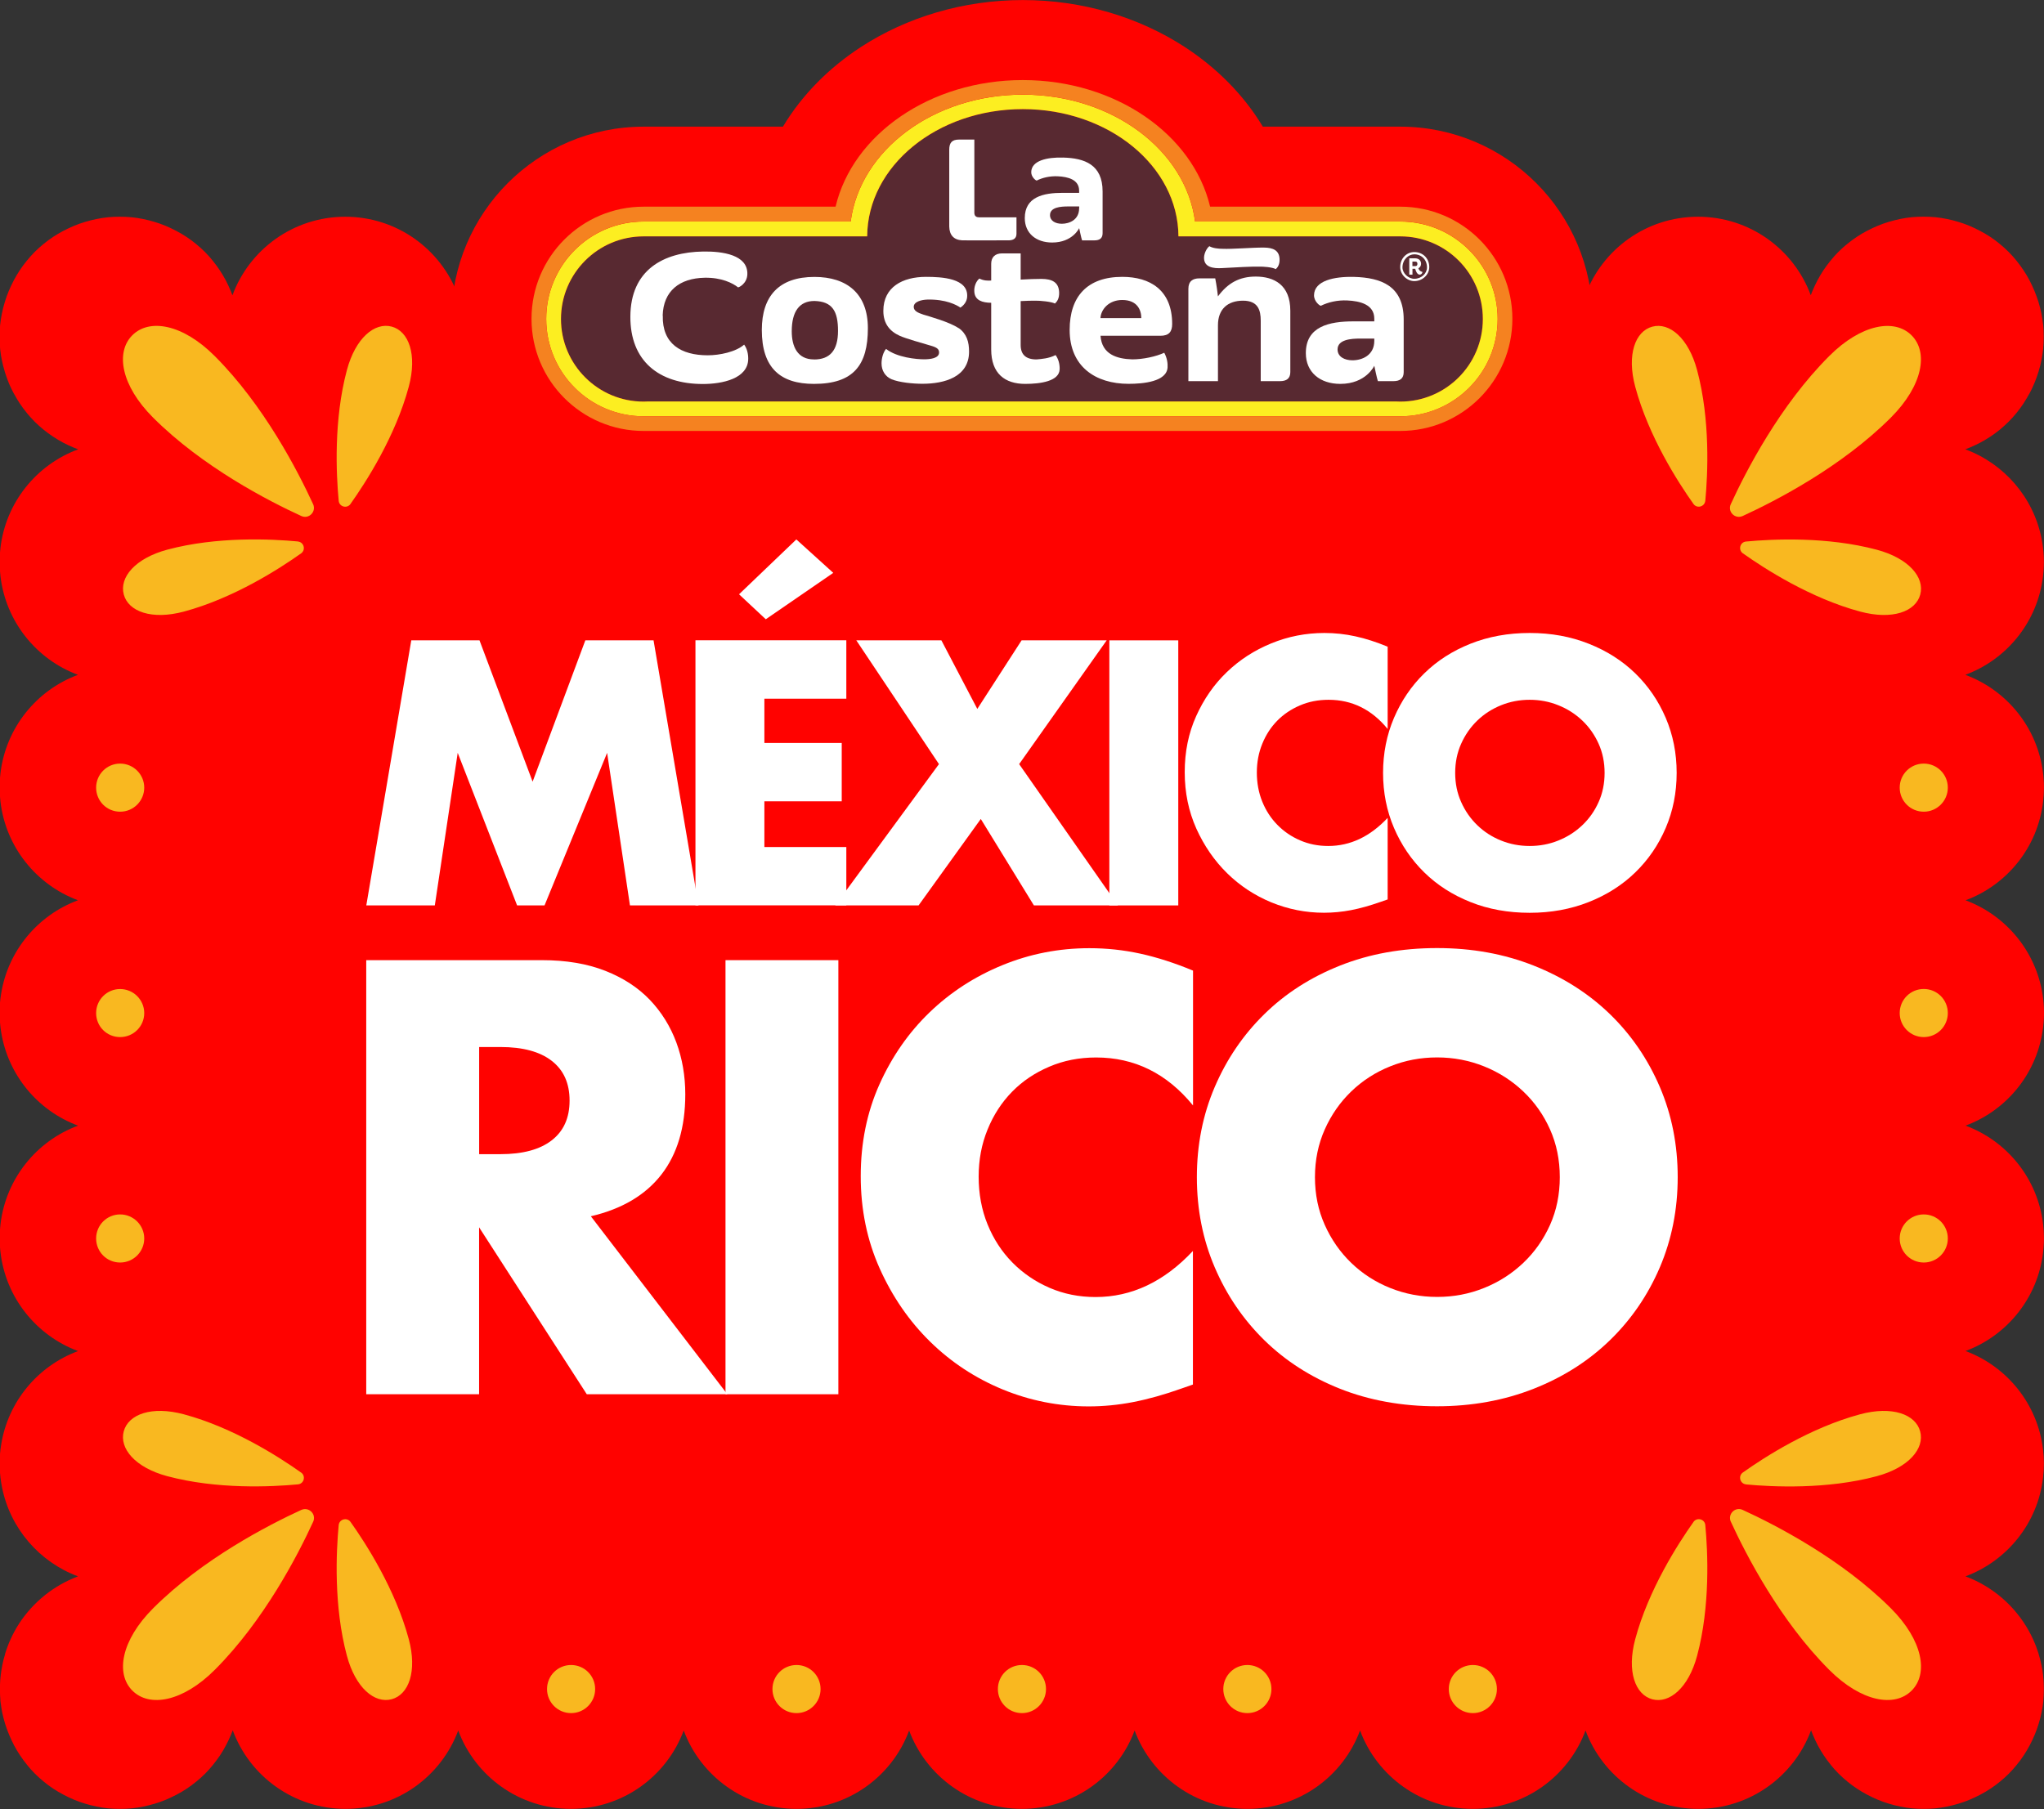 <?xml version="1.0" encoding="UTF-8"?>
<svg id="Layer_2" data-name="Layer 2" xmlns="http://www.w3.org/2000/svg" viewBox="0 0 351.72 311.38">
  <rect x="0" y="0" width="351.72" height="311.38" fill="#333333" stroke="none"/>
  <defs>
    <style>
      .cls-1 {
        fill: #f58220;
      }

      .cls-1, .cls-2, .cls-3, .cls-4, .cls-5, .cls-6 {
        stroke-width: 0px;
      }

      .cls-2 {
        fill: #f9b820;
      }

      .cls-3 {
        fill: #ff0200;
      }

      .cls-4 {
        fill: #fcee21;
      }

      .cls-5 {
        fill: #fff;
      }

      .cls-6 {
        fill: #582931;
      }
    </style>
  </defs>
  <g id="Layer_1-2" data-name="Layer 1">
    <g>
      <g>
        <path class="cls-3" d="M338.28,116.14s-.04.02-.06.02c7.14,2.65,12.42,9.12,13.34,16.93.03.27.07.55.08.82.05.53.07,1.07.07,1.6,0,.84-.05,1.65-.15,2.47-.9,7.81-6.17,14.29-13.29,16.95-.02,0-.03.02-.05.02,6.89,2.56,12.05,8.68,13.24,16.12.17,1.05.26,2.13.26,3.23s-.09,2.2-.26,3.27c-1.17,7.45-6.3,13.57-13.18,16.14-.02,0-.04.02-.06.02,7.14,2.65,12.42,9.12,13.34,16.93.1.79.15,1.6.15,2.42,0,.55-.02,1.11-.07,1.65-.02.27-.05.55-.08.82-.9,7.8-6.16,14.28-13.29,16.95-.02,0-.04.02-.06.02,7.14,2.65,12.42,9.12,13.34,16.93.1.79.15,1.6.15,2.42s-.05,1.65-.15,2.47c-.9,7.82-6.19,14.3-13.33,16.96,0,0,0,0-.02,0,4.67,1.74,8.55,5.11,10.94,9.44.12.22.25.45.36.69.12.23.23.47.34.7.11.24.21.48.31.72.16.36.29.73.41,1.1.08.22.15.44.22.65,0,.02,0,.03.02.05,0,.02,0,.02,0,.04.09.28.17.56.24.85.02.05.02.1.04.14.07.31.14.62.21.93.06.28.11.56.16.84.03.26.07.51.1.77.03.26.06.5.07.76.02.07.02.12.02.19.02.2.03.41.03.61.02.29.02.57.02.86v.04c0,.31,0,.64-.02.95v.03c0,.17-.02.33-.03.5,0,.13-.02.26-.03.4,0,.03,0,.07,0,.11s0,.06,0,.09c-.03.31-.07.61-.12.92-.05.33-.11.67-.18,1-.13.65-.3,1.32-.5,1.96-.19.65-.42,1.28-.68,1.9-.26.62-.55,1.24-.87,1.84-.31.6-.66,1.17-1.03,1.74s-.78,1.11-1.21,1.63c-.22.26-.44.52-.66.78-.22.25-.46.5-.7.74-.24.24-.49.47-.74.7-.25.22-.51.45-.77.66-.52.43-1.08.84-1.64,1.21-.56.37-1.14.72-1.74,1.03-.6.31-1.21.61-1.84.87-.62.26-1.26.49-1.9.68-.65.2-1.31.36-1.96.5-.66.13-1.34.24-2.01.31-.34.03-.68.06-1.01.07-.34.02-.69.02-1.03.02s-.68,0-1.02-.02c-.34-.02-.68-.04-1.01-.07-.67-.07-1.35-.17-2.01-.31-.66-.13-1.32-.3-1.97-.5-.64-.19-1.28-.42-1.9-.68s-1.23-.55-1.83-.87c-.6-.31-1.18-.66-1.74-1.03-.57-.37-1.12-.78-1.64-1.21-.26-.22-.52-.44-.77-.66-.26-.23-.5-.46-.74-.7-.24-.24-.47-.49-.7-.74-.22-.26-.45-.51-.66-.78-.42-.52-.83-1.07-1.2-1.63-.37-.56-.72-1.14-1.04-1.74-.31-.6-.6-1.22-.86-1.84-.1-.25-.2-.5-.29-.75-2.91,7.9-10.5,13.53-19.41,13.53s-16.48-5.61-19.4-13.49c-2.92,7.88-10.51,13.49-19.4,13.49s-16.48-5.61-19.4-13.49c-2.92,7.88-10.5,13.49-19.39,13.49s-16.48-5.61-19.4-13.49c-2.92,7.88-10.51,13.49-19.4,13.49s-16.47-5.61-19.4-13.48c-2.92,7.88-10.5,13.48-19.39,13.48s-16.48-5.61-19.4-13.49c-2.92,7.88-10.51,13.49-19.4,13.49s-16.48-5.61-19.4-13.49c-2.92,7.88-10.5,13.49-19.4,13.49s-16.49-5.63-19.4-13.52c-.1.25-.19.5-.29.74-.26.62-.55,1.24-.87,1.84-.31.6-.66,1.17-1.03,1.74-.38.56-.79,1.11-1.21,1.63-.22.26-.44.52-.66.78-.23.25-.46.5-.7.74-.24.24-.49.47-.74.7-.26.22-.51.45-.78.66-.52.43-1.07.84-1.63,1.21-.56.37-1.14.72-1.74,1.03-.6.31-1.22.61-1.84.87s-1.26.49-1.9.68c-.65.2-1.31.36-1.97.5-.66.14-1.33.24-2,.31-.34.03-.68.06-1.02.07-.34.02-.68.02-1.02.02s-.68,0-1.02-.02c-.34-.02-.68-.04-1.02-.07-.67-.07-1.34-.17-2-.31-.66-.13-1.32-.3-1.97-.5-.65-.19-1.28-.42-1.9-.68s-1.24-.55-1.83-.87c-.6-.31-1.18-.66-1.75-1.03-.56-.37-1.11-.78-1.63-1.21-.26-.22-.52-.44-.77-.66-.26-.23-.5-.46-.74-.7-.23-.24-.47-.49-.7-.74-.22-.26-.45-.51-.66-.78-.42-.52-.83-1.07-1.2-1.63-.37-.56-.73-1.14-1.04-1.74-.31-.6-.6-1.22-.86-1.84-.26-.62-.49-1.26-.69-1.9-.2-.65-.36-1.31-.5-1.96-.12-.64-.22-1.3-.3-1.94,0-.02,0-.04,0-.07s0-.05,0-.07c-.02-.3-.05-.59-.06-.89,0-.02,0-.04,0-.06v-.02c-.02-.31-.02-.64-.02-.95v-.04c0-.29,0-.57.02-.86,0-.21.02-.41.03-.61,0-.07,0-.12.02-.19.02-.24.04-.47.07-.7.02-.22.06-.45.09-.67.05-.33.11-.65.17-.98,0,0,0-.02,0-.02.07-.31.13-.62.21-.93.02-.04.02-.09.04-.14.07-.29.15-.57.24-.85,0-.02,0-.02,0-.04,0,0,0-.02,0-.03.1-.31.2-.62.31-.93.1-.28.21-.56.32-.84.02-.03.02-.07.04-.1,0-.02.02-.04.03-.07.09-.23.2-.47.31-.7.07-.16.15-.31.22-.47.02-.06.05-.11.08-.16.1-.21.21-.41.32-.61.25-.45.51-.9.79-1.33,2.42-3.69,5.96-6.55,10.14-8.11,0,0,0,0-.02,0-6.64-2.47-11.68-8.26-13.08-15.36-.05-.26-.1-.53-.14-.79-.17-1.06-.26-2.15-.26-3.27s.08-2.18.26-3.23c1.18-7.45,6.34-13.57,13.23-16.12-.02,0-.03-.02-.05-.02-7.12-2.67-12.38-9.15-13.29-16.96-.03-.27-.07-.55-.08-.82-.04-.54-.07-1.09-.07-1.65,0-.82.05-1.63.15-2.42.93-7.81,6.2-14.29,13.34-16.93-.02,0-.03,0-.05-.02-6.88-2.57-12.02-8.7-13.19-16.15-.17-1.07-.26-2.16-.26-3.27s.08-2.18.26-3.23c1.18-7.45,6.34-13.57,13.23-16.12-.02,0-.03-.02-.05-.02-7.12-2.67-12.38-9.15-13.29-16.96-.1-.81-.15-1.63-.15-2.47,0-.54.02-1.08.07-1.6.02-.27.05-.55.08-.82.93-7.81,6.2-14.29,13.34-16.93-.02,0-.03-.02-.05-.02-7.12-2.66-12.38-9.15-13.29-16.96-.1-.81-.15-1.63-.15-2.47s.05-1.63.15-2.42c.93-7.82,6.21-14.3,13.37-16.94-.02,0-.02,0-.04-.02-.23-.08-.47-.18-.7-.27-.63-.26-1.24-.55-1.84-.86-.6-.31-1.17-.67-1.74-1.04-.56-.37-1.12-.78-1.64-1.2-.26-.22-.52-.44-.77-.66-.25-.23-.5-.46-.74-.7-.24-.24-.48-.49-.7-.74-.22-.25-.45-.5-.66-.77-.43-.52-.84-1.07-1.21-1.63-.33-.5-.65-1.03-.93-1.56-.04-.06-.07-.12-.11-.18-.09-.17-.18-.33-.26-.5-.12-.23-.23-.47-.34-.7-.1-.21-.19-.41-.27-.62-.02-.03-.02-.07-.03-.1-.15-.36-.29-.73-.41-1.1-.08-.22-.15-.44-.22-.65-.02-.02-.02-.06-.02-.09-.09-.28-.17-.56-.24-.85-.02-.04-.02-.09-.04-.14-.07-.31-.14-.62-.21-.93-.06-.27-.11-.56-.16-.84-.03-.26-.07-.51-.1-.77-.02-.13-.03-.26-.05-.39,0-.12-.02-.25-.02-.37,0-.06-.02-.12-.02-.19-.02-.15-.02-.31-.03-.45,0-.05,0-.11,0-.16-.02-.3-.02-.6-.02-.9s0-.64.02-.95c0-.18.02-.36.03-.54,0-.13.02-.26.03-.4,0-.07,0-.13.02-.2.03-.31.07-.61.12-.92.05-.33.11-.67.18-1,.13-.65.3-1.32.5-1.96.19-.65.42-1.28.68-1.9.26-.62.55-1.24.87-1.84.31-.6.66-1.17,1.03-1.74.37-.56.78-1.11,1.21-1.63.22-.26.44-.52.66-.78.22-.25.46-.5.7-.74.24-.24.49-.47.74-.7.25-.22.51-.45.77-.66.52-.43,1.08-.84,1.64-1.21s1.14-.72,1.74-1.03c.6-.31,1.21-.61,1.84-.87.62-.26,1.26-.49,1.9-.68.65-.2,1.31-.36,1.96-.5.66-.13,1.34-.24,2.01-.31.34-.03.68-.06,1.01-.07.34-.02.69-.02,1.03-.02s.68,0,1.02.02c.34.02.68.04,1.01.07.67.07,1.35.17,2.01.31.66.13,1.32.3,1.97.5.64.19,1.28.42,1.9.68s1.23.55,1.83.87c.6.31,1.18.66,1.74,1.03.57.37,1.12.78,1.64,1.21.26.22.52.44.77.66.26.23.5.46.74.7.24.24.47.49.7.74.22.26.45.51.66.78.42.52.83,1.07,1.2,1.63.37.56.72,1.14,1.04,1.74.31.6.6,1.22.86,1.84.1.24.2.5.29.74,2.91-7.89,10.5-13.52,19.41-13.52s16.48,5.61,19.4,13.49c2.92-7.88,10.51-13.49,19.4-13.49s16.48,5.61,19.4,13.49c2.92-7.88,10.5-13.49,19.39-13.49s16.48,5.61,19.4,13.49c2.92-7.88,10.51-13.49,19.4-13.49s16.47,5.61,19.4,13.48c2.92-7.88,10.5-13.48,19.39-13.48s16.48,5.61,19.4,13.49c2.92-7.88,10.51-13.49,19.4-13.49s16.48,5.61,19.4,13.49c2.92-7.88,10.5-13.49,19.4-13.49s16.49,5.62,19.4,13.51c.1-.25.19-.5.29-.74.26-.62.55-1.24.87-1.84.31-.6.66-1.17,1.03-1.74.38-.56.79-1.11,1.21-1.63.22-.26.44-.52.66-.78.23-.25.46-.5.7-.74.24-.24.49-.47.74-.7.26-.22.51-.45.78-.66.52-.43,1.07-.84,1.63-1.21.56-.37,1.14-.72,1.74-1.03.6-.31,1.22-.61,1.84-.87s1.26-.49,1.9-.68c.65-.2,1.31-.36,1.97-.5.66-.14,1.33-.24,2-.31.34-.03.68-.06,1.02-.07.34-.02.68-.02,1.02-.02s.68,0,1.02.02c.34.02.68.04,1.02.07.67.07,1.34.17,2,.31.66.13,1.32.3,1.97.5.65.19,1.28.42,1.9.68s1.24.55,1.83.87c.6.31,1.18.66,1.75,1.03s1.11.78,1.63,1.21c.26.22.52.44.77.66.26.23.5.46.74.7.23.24.47.49.7.74.22.26.45.51.66.78.42.52.83,1.07,1.2,1.63.37.56.73,1.14,1.04,1.74.31.6.6,1.22.86,1.84.26.62.49,1.26.69,1.9.2.65.36,1.31.5,1.96.12.64.22,1.3.3,1.94,0,.04.02.09.02.14.02.3.05.59.06.89,0,.02,0,.05,0,.08.02.31.02.64.02.95s0,.6-.02.9c0,.05,0,.11,0,.16,0,.15-.02.31-.03.45,0,.07,0,.13-.02.19,0,.12-.02.25-.02.37,0,.11-.02.22-.04.33-.02.22-.05.45-.09.67-.05.33-.11.65-.17.98,0,0,0,.02,0,.02-.07.31-.13.62-.21.93-.02.05-.02.1-.04.14-.07.29-.15.57-.24.85,0,.03,0,.06-.02.07-.1.31-.2.62-.31.93-.1.28-.21.56-.32.84-.02.06-.04.12-.07.17-.09.23-.2.47-.31.7-.07.16-.15.31-.22.47-.02.06-.05.11-.08.16-.07.15-.14.29-.22.43-.03.06-.07.12-.11.18-.25.46-.51.9-.79,1.33-.04.08-.09.16-.14.23-.37.56-.78,1.11-1.2,1.63-.22.26-.44.52-.66.77-.23.26-.47.5-.7.74-.24.24-.49.48-.74.7-.25.23-.5.45-.77.67-.52.42-1.07.83-1.63,1.2-.56.37-1.15.72-1.75,1.04-.59.31-1.21.6-1.83.86-.23.09-.47.19-.7.27-.02,0-.02,0-.04.02,6.66,2.46,11.71,8.25,13.12,15.35.05.26.1.52.14.79.17,1.05.26,2.13.26,3.23s-.09,2.2-.26,3.27c-1.17,7.45-6.3,13.57-13.18,16.14Z"/>
        <g>
          <g>
            <path class="cls-2" d="M102.41,57.97c0,2.28-1.85,4.14-4.14,4.14s-4.14-1.85-4.14-4.14,1.85-4.14,4.14-4.14,4.14,1.85,4.14,4.14M141.2,57.97c0,2.28-1.85,4.14-4.14,4.14s-4.14-1.85-4.14-4.14,1.85-4.14,4.14-4.14,4.14,1.85,4.14,4.14M179.99,57.97c0,2.28-1.85,4.14-4.14,4.14s-4.14-1.85-4.14-4.14,1.85-4.14,4.14-4.14,4.14,1.85,4.14,4.14M218.78,57.97c0,2.28-1.85,4.14-4.14,4.14s-4.14-1.85-4.14-4.14,1.85-4.14,4.14-4.14,4.14,1.85,4.14,4.14M257.58,57.97c0,2.28-1.85,4.14-4.14,4.14s-4.14-1.85-4.14-4.14,1.85-4.14,4.14-4.14,4.14,1.85,4.14,4.14"/>
            <path class="cls-2" d="M102.41,290.7c0,2.28-1.85,4.14-4.14,4.14s-4.14-1.85-4.14-4.14,1.85-4.14,4.14-4.14,4.14,1.85,4.14,4.14M141.2,290.7c0,2.28-1.85,4.14-4.14,4.14s-4.14-1.85-4.14-4.14,1.85-4.14,4.14-4.14,4.14,1.85,4.14,4.14M179.99,290.7c0,2.28-1.85,4.14-4.14,4.14s-4.14-1.85-4.14-4.14,1.85-4.14,4.14-4.14,4.14,1.85,4.14,4.14M218.78,290.7c0,2.28-1.85,4.14-4.14,4.14s-4.14-1.85-4.14-4.14,1.85-4.14,4.14-4.14,4.14,1.85,4.14,4.14M257.58,290.7c0,2.28-1.85,4.14-4.14,4.14s-4.14-1.85-4.14-4.14,1.85-4.14,4.14-4.14,4.14,1.85,4.14,4.14"/>
            <path class="cls-2" d="M24.82,135.56c0,2.28-1.85,4.14-4.15,4.14s-4.13-1.85-4.13-4.14,1.85-4.14,4.13-4.14,4.15,1.85,4.15,4.14M24.82,174.36c0,2.28-1.85,4.13-4.15,4.13s-4.13-1.84-4.13-4.13,1.85-4.14,4.13-4.14,4.15,1.85,4.15,4.14M24.82,213.15c0,2.28-1.85,4.14-4.15,4.14s-4.13-1.85-4.13-4.14,1.85-4.14,4.13-4.14,4.15,1.85,4.15,4.14"/>
            <path class="cls-2" d="M335.17,135.56c0,2.28-1.85,4.14-4.14,4.14s-4.14-1.85-4.14-4.14,1.85-4.14,4.14-4.14,4.14,1.84,4.14,4.14M335.17,174.35c0,2.29-1.85,4.14-4.14,4.14s-4.14-1.85-4.14-4.14,1.85-4.14,4.14-4.14,4.14,1.85,4.14,4.14M335.17,213.15c0,2.28-1.85,4.14-4.14,4.14s-4.14-1.85-4.14-4.14,1.85-4.14,4.14-4.14,4.14,1.85,4.14,4.14"/>
          </g>
          <g>
            <g>
              <path class="cls-2" d="M53.88,86.77c.59,1.3-.74,2.63-2.03,2.04-5.67-2.6-16.98-8.42-25.51-16.94-5.51-5.51-6.5-11.24-3.57-14.17h0c2.93-2.93,8.66-1.94,14.17,3.57,8.5,8.5,14.33,19.83,16.94,25.51"/>
              <path class="cls-2" d="M60.32,86.73c-.61.86-1.95.5-2.04-.55-.43-4.57-.88-13.91,1.41-22.48,1.48-5.53,4.77-8.27,7.71-7.49h0c2.94.79,4.42,4.81,2.94,10.34-2.29,8.54-7.36,16.42-10.02,20.17"/>
              <path class="cls-2" d="M51.26,93.2c1.04.1,1.4,1.44.55,2.04-3.74,2.66-11.61,7.72-20.17,10.02-5.53,1.48-9.55,0-10.34-2.94h0c-.79-2.95,1.95-6.23,7.49-7.72,8.54-2.29,17.9-1.84,22.48-1.41"/>
            </g>
            <g>
              <path class="cls-2" d="M299.86,88.81c-1.3.59-2.63-.74-2.04-2.03,2.6-5.67,8.42-16.98,16.94-25.5,5.51-5.51,11.24-6.5,14.17-3.57h0c2.93,2.93,1.94,8.66-3.57,14.17-8.5,8.5-19.83,14.33-25.51,16.94"/>
              <path class="cls-2" d="M299.91,95.24c-.86-.61-.5-1.95.55-2.04,4.57-.43,13.91-.88,22.48,1.41,5.53,1.48,8.27,4.77,7.49,7.71h0c-.79,2.95-4.81,4.42-10.34,2.94-8.54-2.29-16.42-7.36-20.17-10.02"/>
              <path class="cls-2" d="M293.44,86.18c-.1,1.04-1.44,1.4-2.04.55-2.66-3.74-7.72-11.61-10.02-20.17-1.48-5.53,0-9.55,2.94-10.34h0c2.94-.79,6.23,1.95,7.71,7.49,2.29,8.54,1.84,17.9,1.41,22.48"/>
            </g>
            <g>
              <path class="cls-2" d="M297.83,261.9c-.59-1.3.74-2.63,2.03-2.04,5.67,2.6,16.98,8.42,25.51,16.94,5.51,5.51,6.5,11.24,3.57,14.17h0c-2.93,2.93-8.66,1.94-14.17-3.57-8.5-8.5-14.33-19.83-16.94-25.51"/>
              <path class="cls-2" d="M291.4,261.94c.61-.86,1.95-.5,2.04.55.43,4.57.88,13.91-1.41,22.48-1.48,5.53-4.77,8.27-7.71,7.49h0c-2.94-.79-4.42-4.81-2.94-10.34,2.29-8.54,7.36-16.42,10.02-20.17"/>
              <path class="cls-2" d="M300.45,255.47c-1.04-.1-1.4-1.44-.55-2.04,3.74-2.66,11.61-7.72,20.17-10.02,5.53-1.48,9.55,0,10.34,2.94h0c.79,2.95-1.95,6.23-7.49,7.72-8.54,2.29-17.9,1.84-22.48,1.41"/>
            </g>
            <g>
              <path class="cls-2" d="M51.85,259.87c1.3-.59,2.63.74,2.04,2.03-2.6,5.67-8.42,16.98-16.94,25.5-5.51,5.51-11.24,6.5-14.17,3.57h0c-2.93-2.93-1.94-8.66,3.57-14.17,8.5-8.5,19.83-14.33,25.51-16.94"/>
              <path class="cls-2" d="M51.81,253.43c.86.61.5,1.95-.55,2.04-4.57.43-13.91.88-22.48-1.41-5.53-1.48-8.27-4.77-7.49-7.71h0c.79-2.95,4.81-4.42,10.34-2.94,8.54,2.29,16.42,7.36,20.17,10.02"/>
              <path class="cls-2" d="M58.28,262.49c.1-1.04,1.44-1.4,2.04-.55,2.66,3.74,7.72,11.61,10.02,20.17,1.48,5.53,0,9.55-2.94,10.34h0c-2.94.79-6.23-1.95-7.71-7.49-2.29-8.54-1.84-17.9-1.41-22.48"/>
            </g>
          </g>
        </g>
        <g>
          <polygon class="cls-5" points="63.03 155.83 70.77 110.21 82.51 110.21 91.65 134.53 100.72 110.21 112.46 110.21 120.2 155.83 108.4 155.83 104.47 129.57 93.7 155.83 88.98 155.83 78.76 129.57 74.82 155.83 63.03 155.83"/>
          <path class="cls-5" d="M145.63,120.25h-14.1v7.62h13.31v10.04h-13.31v7.87h14.1v10.04h-25.96v-45.62h25.96v10.04ZM143.39,98.59l-11.62,7.99-4.6-4.3,9.86-9.44,6.35,5.75Z"/>
          <polygon class="cls-5" points="161.57 131.51 147.35 110.21 161.99 110.21 168.17 122.01 175.79 110.21 190.43 110.21 175.37 131.51 192.37 155.83 177.91 155.83 168.77 140.95 158.06 155.83 143.72 155.83 161.57 131.51"/>
          <rect class="cls-5" x="190.89" y="110.21" width="11.86" height="45.62"/>
          <path class="cls-5" d="M238.78,125.46c-2.74-3.35-6.13-5.02-10.17-5.02-1.78,0-3.42.32-4.93.97-1.51.65-2.81,1.52-3.9,2.63-1.09,1.11-1.95,2.43-2.57,3.96-.63,1.53-.94,3.19-.94,4.96s.31,3.49.94,5.02c.62,1.53,1.49,2.86,2.6,3.99,1.11,1.13,2.41,2.02,3.9,2.66,1.49.65,3.11.97,4.84.97,3.79,0,7.2-1.61,10.23-4.84v14.04l-1.21.42c-1.82.64-3.51,1.12-5.08,1.42-1.57.3-3.13.45-4.66.45-3.15,0-6.16-.6-9.05-1.78-2.88-1.19-5.42-2.86-7.62-5.02-2.2-2.16-3.96-4.72-5.3-7.68-1.33-2.97-2-6.2-2-9.71s.65-6.73,1.97-9.65c1.31-2.92,3.06-5.45,5.26-7.56,2.2-2.12,4.75-3.77,7.66-4.96,2.9-1.19,5.95-1.79,9.14-1.79,1.81,0,3.6.19,5.35.58,1.75.38,3.6.98,5.54,1.78v14.16Z"/>
          <path class="cls-5" d="M237.99,133.02c0-3.39.63-6.54,1.88-9.47,1.25-2.92,2.98-5.48,5.2-7.65,2.22-2.18,4.87-3.88,7.96-5.11,3.09-1.23,6.48-1.85,10.19-1.85s7.06.62,10.16,1.85c3.11,1.23,5.78,2.93,8.02,5.11,2.24,2.18,3.98,4.73,5.23,7.65,1.25,2.93,1.88,6.08,1.88,9.47s-.63,6.55-1.88,9.47c-1.25,2.93-3,5.48-5.23,7.65-2.24,2.18-4.91,3.88-8.02,5.11-3.11,1.23-6.49,1.85-10.16,1.85s-7.11-.61-10.19-1.85c-3.09-1.23-5.74-2.93-7.96-5.11-2.22-2.18-3.95-4.73-5.2-7.65-1.25-2.92-1.88-6.08-1.88-9.47M250.4,133.02c0,1.82.34,3.49,1.03,5.02.68,1.53,1.61,2.86,2.78,3.99,1.17,1.13,2.53,2.01,4.08,2.63,1.55.63,3.2.94,4.93.94s3.38-.31,4.93-.94c1.55-.62,2.93-1.5,4.12-2.63,1.19-1.13,2.13-2.46,2.81-3.99.69-1.53,1.03-3.21,1.03-5.02s-.34-3.49-1.03-5.02c-.69-1.53-1.62-2.86-2.81-3.99-1.19-1.13-2.56-2.01-4.12-2.63-1.55-.63-3.2-.94-4.93-.94s-3.38.31-4.93.94c-1.55.63-2.91,1.5-4.08,2.63-1.17,1.13-2.1,2.46-2.78,3.99-.69,1.53-1.03,3.21-1.03,5.02"/>
          <path class="cls-5" d="M125.15,239.96h-24.18l-18.53-28.73v28.73h-19.42v-74.71h30.22c4.16,0,7.79.61,10.9,1.83,3.1,1.22,5.66,2.89,7.68,5,2.01,2.11,3.53,4.56,4.56,7.33,1.02,2.77,1.54,5.75,1.54,8.92,0,5.68-1.37,10.29-4.11,13.82-2.74,3.53-6.79,5.93-12.14,7.18l23.48,30.62ZM82.45,198.64h3.67c3.83,0,6.77-.79,8.82-2.38,2.05-1.59,3.07-3.86,3.07-6.84s-1.02-5.25-3.07-6.84c-2.05-1.59-4.99-2.38-8.82-2.38h-3.67v18.43Z"/>
          <rect class="cls-5" x="124.84" y="165.25" width="19.42" height="74.71"/>
          <path class="cls-5" d="M205.26,190.22c-4.49-5.48-10.04-8.22-16.65-8.22-2.91,0-5.6.53-8.07,1.59-2.48,1.06-4.61,2.49-6.39,4.31-1.78,1.82-3.19,3.98-4.21,6.49-1.03,2.51-1.54,5.22-1.54,8.13s.51,5.71,1.54,8.22c1.02,2.51,2.44,4.69,4.26,6.54,1.82,1.85,3.95,3.3,6.39,4.36,2.44,1.06,5.09,1.59,7.93,1.59,6.21,0,11.79-2.64,16.75-7.93v22.99l-1.98.69c-2.97,1.06-5.75,1.83-8.32,2.33-2.58.5-5.12.74-7.63.74-5.15,0-10.09-.98-14.81-2.92-4.72-1.95-8.88-4.69-12.48-8.22-3.6-3.53-6.49-7.73-8.67-12.58-2.18-4.86-3.27-10.16-3.27-15.9s1.07-11.01,3.22-15.8c2.15-4.79,5.02-8.92,8.62-12.39,3.6-3.47,7.78-6.18,12.54-8.13,4.76-1.95,9.74-2.92,14.96-2.92,2.97,0,5.9.31,8.77.94,2.87.63,5.9,1.6,9.07,2.92v23.19Z"/>
          <path class="cls-5" d="M205.95,202.6c0-5.55,1.02-10.72,3.07-15.51,2.05-4.79,4.89-8.97,8.52-12.53,3.63-3.57,7.98-6.36,13.03-8.37,5.05-2.01,10.62-3.02,16.7-3.02s11.56,1.01,16.65,3.02c5.09,2.02,9.46,4.81,13.13,8.37,3.67,3.57,6.52,7.75,8.57,12.53,2.05,4.79,3.07,9.96,3.07,15.51s-1.03,10.72-3.07,15.51c-2.05,4.79-4.91,8.97-8.57,12.53-3.67,3.57-8.04,6.36-13.13,8.37-5.09,2.01-10.64,3.02-16.65,3.02s-11.64-1.01-16.7-3.02c-5.05-2.01-9.4-4.81-13.03-8.37-3.63-3.57-6.47-7.74-8.52-12.53-2.05-4.79-3.07-9.96-3.07-15.51M226.27,202.6c0,2.97.56,5.71,1.69,8.22,1.12,2.51,2.64,4.69,4.56,6.54,1.92,1.85,4.14,3.29,6.69,4.31,2.54,1.02,5.23,1.54,8.08,1.54s5.53-.51,8.08-1.54c2.54-1.02,4.79-2.46,6.74-4.31,1.95-1.85,3.48-4.03,4.61-6.54,1.12-2.51,1.68-5.25,1.68-8.22s-.56-5.71-1.68-8.22c-1.12-2.51-2.66-4.69-4.61-6.54-1.95-1.85-4.2-3.29-6.74-4.31-2.54-1.02-5.24-1.54-8.08-1.54s-5.53.51-8.08,1.54c-2.54,1.02-4.77,2.46-6.69,4.31-1.92,1.85-3.44,4.03-4.56,6.54-1.12,2.51-1.69,5.25-1.69,8.22"/>
        </g>
      </g>
      <g>
        <g>
          <path class="cls-3" d="M108.66,56.98c-.55-.55-.88-1.29-.88-2.1s.32-1.55.88-2.1c.28-.28.61-.5.97-.65.34-.14.71-.22,1.12-.22h41.53c3.55,0,6.54-2.63,7-6.15l.76-5.85c.23-1.73,1.22-3.66,3.27-5.46,2.88-2.53,7.45-4.38,12.69-4.38s9.81,1.85,12.69,4.38c2.05,1.8,3.04,3.74,3.27,5.46l.77,5.85c.46,3.52,3.46,6.15,7,6.15h41.22c.81,0,1.54.32,2.09.87.55.55.88,1.29.88,2.11s-.32,1.55-.88,2.11c-.55.55-1.28.87-2.09.87H110.75c-.81,0-1.54-.32-2.1-.87ZM87.37,78.26c5.98,5.98,14.26,9.7,23.38,9.7.1,0,.38,0,.39,0,0,0,128.83,0,129.13,0h0c.3.01.58.01.69.01,9.13,0,17.41-3.72,23.38-9.7,5.98-5.98,9.7-14.26,9.7-23.38s-3.72-17.41-9.7-23.39c-5.98-5.98-14.26-9.7-23.38-9.7h-23.66c-3.31-5.51-7.97-10.15-13.43-13.71-7.89-5.13-17.6-8.08-27.86-8.08-10.26,0-19.98,2.95-27.87,8.08-5.46,3.55-10.11,8.2-13.42,13.71h-23.96c-9.13,0-17.4,3.72-23.38,9.7-5.98,5.98-9.7,14.26-9.7,23.39s3.72,17.41,9.7,23.38Z"/>
          <path class="cls-3" d="M240.96,80.89c-.14,0-.27,0-.39,0H111.14c-.13,0-.26,0-.39,0-14.35,0-26.02-11.67-26.02-26.02s11.67-26.02,26.02-26.02h28.24c5.71-12.89,20.4-21.79,37.02-21.79s31.31,8.9,37.02,21.79h27.94c14.35,0,26.02,11.67,26.02,26.02s-11.67,26.02-26.02,26.02ZM110.75,44.83c-5.53,0-10.03,4.51-10.03,10.04s4.5,10.04,10.03,10.04h130.21c5.53,0,10.03-4.51,10.03-10.04s-4.5-10.04-10.03-10.04h-41.22l-.77-5.85c-1.17-8.97-11.26-15.99-22.97-15.99s-21.79,7.02-22.96,15.99l-.76,5.85h-41.53Z"/>
        </g>
        <g>
          <g>
            <path class="cls-6" d="M240.96,69.12c-.2,0-.4,0-.6-.02H111.36c-.2,0-.4.02-.61.02-7.85,0-14.22-6.37-14.22-14.22s6.37-14.22,14.22-14.22h38.47c.07-12.11,12.03-21.9,26.78-21.9s26.72,9.8,26.78,21.9h38.17c7.85,0,14.21,6.36,14.21,14.22s-6.36,14.22-14.21,14.22"/>
            <path class="cls-4" d="M240.96,69.12c-.2,0-.4,0-.6-.02H111.36c-.2,0-.4.02-.61.02-7.85,0-14.22-6.37-14.22-14.22s6.37-14.22,14.22-14.22h38.47c.07-12.11,12.03-21.9,26.78-21.9s26.72,9.8,26.78,21.9h38.17c7.85,0,14.21,6.36,14.21,14.22s-6.36,14.22-14.21,14.22M240.96,38.13h-35.32c-1.61-12.28-14.25-21.84-29.63-21.84s-28.02,9.56-29.63,21.84h-35.63c-9.26,0-16.76,7.51-16.76,16.76s7.5,16.76,16.76,16.76h130.21c9.25,0,16.75-7.51,16.75-16.76s-7.5-16.76-16.75-16.76"/>
            <path class="cls-1" d="M240.96,71.64H110.75c-9.26,0-16.76-7.5-16.76-16.76s7.5-16.76,16.76-16.76h35.63c1.6-12.28,14.26-21.84,29.63-21.84s28.03,9.56,29.63,21.84h35.32c9.25,0,16.75,7.5,16.75,16.76s-7.5,16.76-16.75,16.76M240.96,35.57h-32.73c-2.95-12.41-16.25-21.79-32.23-21.79s-29.28,9.38-32.22,21.79h-33.03c-10.65,0-19.29,8.64-19.29,19.3s8.64,19.3,19.29,19.3c.09,0,.17,0,.25,0h129.7c.09,0,.17,0,.25,0,10.66,0,19.29-8.64,19.29-19.3s-8.64-19.3-19.29-19.3"/>
            <path class="cls-5" d="M140.14,47.66c-6.08,0-9.05,3.28-9.05,9.13,0,6.55,3.2,9.28,8.97,9.28,6.79,0,9.28-3.2,9.28-9.59,0-5.93-3.59-8.82-9.2-8.82M140.06,61.86c-2.81,0-3.82-2.18-3.82-4.84,0-3.43,1.33-5.22,3.9-5.22,3.12.08,4.06,1.79,4.06,5.15s-1.4,4.92-4.13,4.92"/>
            <path class="cls-5" d="M243.36,43.38c-1.32,0-2.42,1.09-2.42,2.58,0,1.32,1.17,2.42,2.42,2.42,1.41,0,2.58-1.09,2.58-2.42,0-1.48-1.09-2.58-2.58-2.58M243.36,47.98c-1.01,0-2.03-.94-2.03-1.95,0-1.33,1.01-2.26,2.03-2.26,1.25,0,2.19.93,2.19,2.26,0,1.01-.93,1.95-2.19,1.95"/>
            <path class="cls-5" d="M244.06,46.18c.31-.15.47-.47.47-.78,0-.62-.47-.94-1.01-.94h-1.02v2.81h.55v-1.01h.47c.08.31.31,1.01.78,1.01.23,0,.47-.23.47-.47,0,0-.55-.08-.7-.63M243.51,45.8h-.47v-.78h.47c.23,0,.39.08.39.39,0,.23-.08.39-.39.39"/>
            <path class="cls-5" d="M193.11,47.65c-6.01,0-9.05,3.36-9.05,9.13,0,6.32,4.45,9.28,10.14,9.28,2.5,0,6.57-.36,6.71-2.84.03-.64-.04-1.51-.57-2.51-1.4.65-3.64,1.14-5.51,1.14-2.65-.08-5.23-.86-5.46-4.06h10.3c1.48,0,2.03-.7,2.03-2.03,0-5.85-3.82-8.11-8.58-8.11M189.36,54.75c.08-1.48,1.41-3.12,3.75-3.12,2.57,0,3.28,1.71,3.28,3.12h-7.02Z"/>
            <path class="cls-5" d="M164.95,56.48c-1.49-1.04-5.07-2.03-6.08-2.34-.94-.31-1.64-.63-1.64-1.33,0-.9,1.35-1.22,2.34-1.25,3.18-.08,5.05.93,5.69,1.38.55-.36,1.09-.97,1.16-1.81.26-3.26-4.36-3.48-7.09-3.48-3.98,0-7.33,1.72-7.33,5.85,0,2.19,1.09,3.51,2.81,4.29,1.01.47,4.06,1.32,5.38,1.71,1.09.31,1.4.62,1.4,1.17,0,1.01-1.56,1.17-2.57,1.17-1.33,0-4.68-.31-6.55-1.79-.47.54-.78,1.56-.78,2.49,0,1.25.63,2.26,1.72,2.73,1.33.55,3.67.78,5.31.78,3.82,0,8.03-1.17,8.03-5.54,0-1.64-.39-3.07-1.8-4.06"/>
            <path class="cls-5" d="M233.05,47.66c-3.5-.1-6.89.65-6.94,3.13-.03,1.11,1.05,1.9,1.19,1.83,1.25-.61,2.82-.99,4.53-.91,2.22.1,4.65.71,4.65,3.13v.47h-3.59c-4.14,0-8.19.86-8.19,5.46,0,3.28,2.42,5.3,5.93,5.3,4.45,0,5.85-3.12,5.85-3.12,0,0,.47,2.26.62,2.65h2.65c1.17,0,1.79-.47,1.79-1.56v-9.05c0-5.85-3.98-7.2-8.5-7.33M236.48,58.66c0,2.5-2.11,3.35-3.75,3.35-1.4,0-2.57-.63-2.57-1.87,0-1.71,2.34-1.87,3.9-1.87h2.42v.39Z"/>
            <path class="cls-5" d="M182.96,27.12c-2.78-.08-5.47.51-5.51,2.49-.02.88.84,1.51.95,1.46.99-.49,2.24-.79,3.6-.73,1.76.08,3.69.56,3.69,2.48v.37h-2.85c-3.28,0-6.5.68-6.5,4.34,0,2.6,1.92,4.21,4.71,4.21,3.53,0,4.65-2.48,4.65-2.48,0,0,.37,1.8.5,2.11h2.11c.93,0,1.42-.37,1.42-1.24v-7.19c0-4.65-3.16-5.72-6.75-5.82M185.69,35.85c0,1.98-1.67,2.66-2.97,2.66-1.11,0-2.04-.5-2.04-1.49,0-1.36,1.86-1.49,3.1-1.49h1.92v.31Z"/>
            <path class="cls-5" d="M168.43,37.4c-.36,0-.75-.16-.77-.73v-12.65h-2.62c-1.27,0-1.7.57-1.7,1.77,0,0,0,12.98,0,13.19.03,1.46.77,2.31,2.21,2.38.58.03,8.12,0,8.12,0,.78-.03,1.24-.38,1.24-1.13v-2.83s-6,0-6.48,0"/>
            <path class="cls-5" d="M181.64,61.11c-1.18.6-2.42.67-3.28.75-1.87,0-2.73-.86-2.73-2.5v-7.54c1.03-.05,1.91-.08,2.55-.07.72-.02,2.73.16,3.35.49.31-.29.78-.82.72-1.98-.09-1.68-1.2-2.25-3.03-2.26-.97-.01-2.27.05-3.59.12v-4.51h-3.2c-1.25,0-1.87.7-1.87,1.79v2.88c-.56.04-1.29.04-2.03-.34-.56.44-.96,1.39-.87,2.31.11,1.45,1.38,1.85,2.9,1.86v8.03c0,4.14,2.34,5.93,5.85,5.93,2.65,0,5.88-.46,5.93-2.54.02-.94-.23-1.77-.7-2.42"/>
            <path class="cls-5" d="M210.3,46.14c2.47-.14,5.07-.28,6.38-.25.64-.02,2.24.08,2.85.43.28-.25.7-.76.65-1.76-.08-1.45-1.07-1.94-2.7-1.95-1.97-.02-5.47.29-7.14.21-.61,0-1.66-.09-2.24-.45-.5.38-.99,1.4-.91,2.19.11,1.41,1.53,1.68,3.13,1.58"/>
            <path class="cls-5" d="M216.08,47.6c-2.78,0-4.79,1.09-6.5,3.41-.2-1.8-.47-3.1-.47-3.1h-2.74c-1.1,0-1.88.47-1.88,1.8v15.89h5.09v-9.62c0-2.82,1.72-4.23,4.31-4.23s3.05,1.64,3.05,3.44v10.41h3.29c1.17,0,1.8-.47,1.8-1.56v-10.57c0-4.46-2.82-5.87-5.95-5.87"/>
          </g>
          <path class="cls-5" d="M114.03,54.32c.11-4.22,2.88-6.44,7.24-6.52,2.89-.05,4.82.93,5.72,1.65.08.07,1.56-.6,1.61-2.25.1-3.36-4.3-3.96-7.59-3.91-6.9.1-12.49,3.19-12.54,11.16-.05,7.66,4.89,11.64,12.47,11.64,3.36,0,7.81-.92,7.81-4.36,0-.24,0-1.48-.7-2.42-1.42,1.26-4.23,1.84-6.26,1.84-4.61,0-7.87-1.98-7.74-6.84"/>
        </g>
      </g>
    </g>
  </g>
</svg>